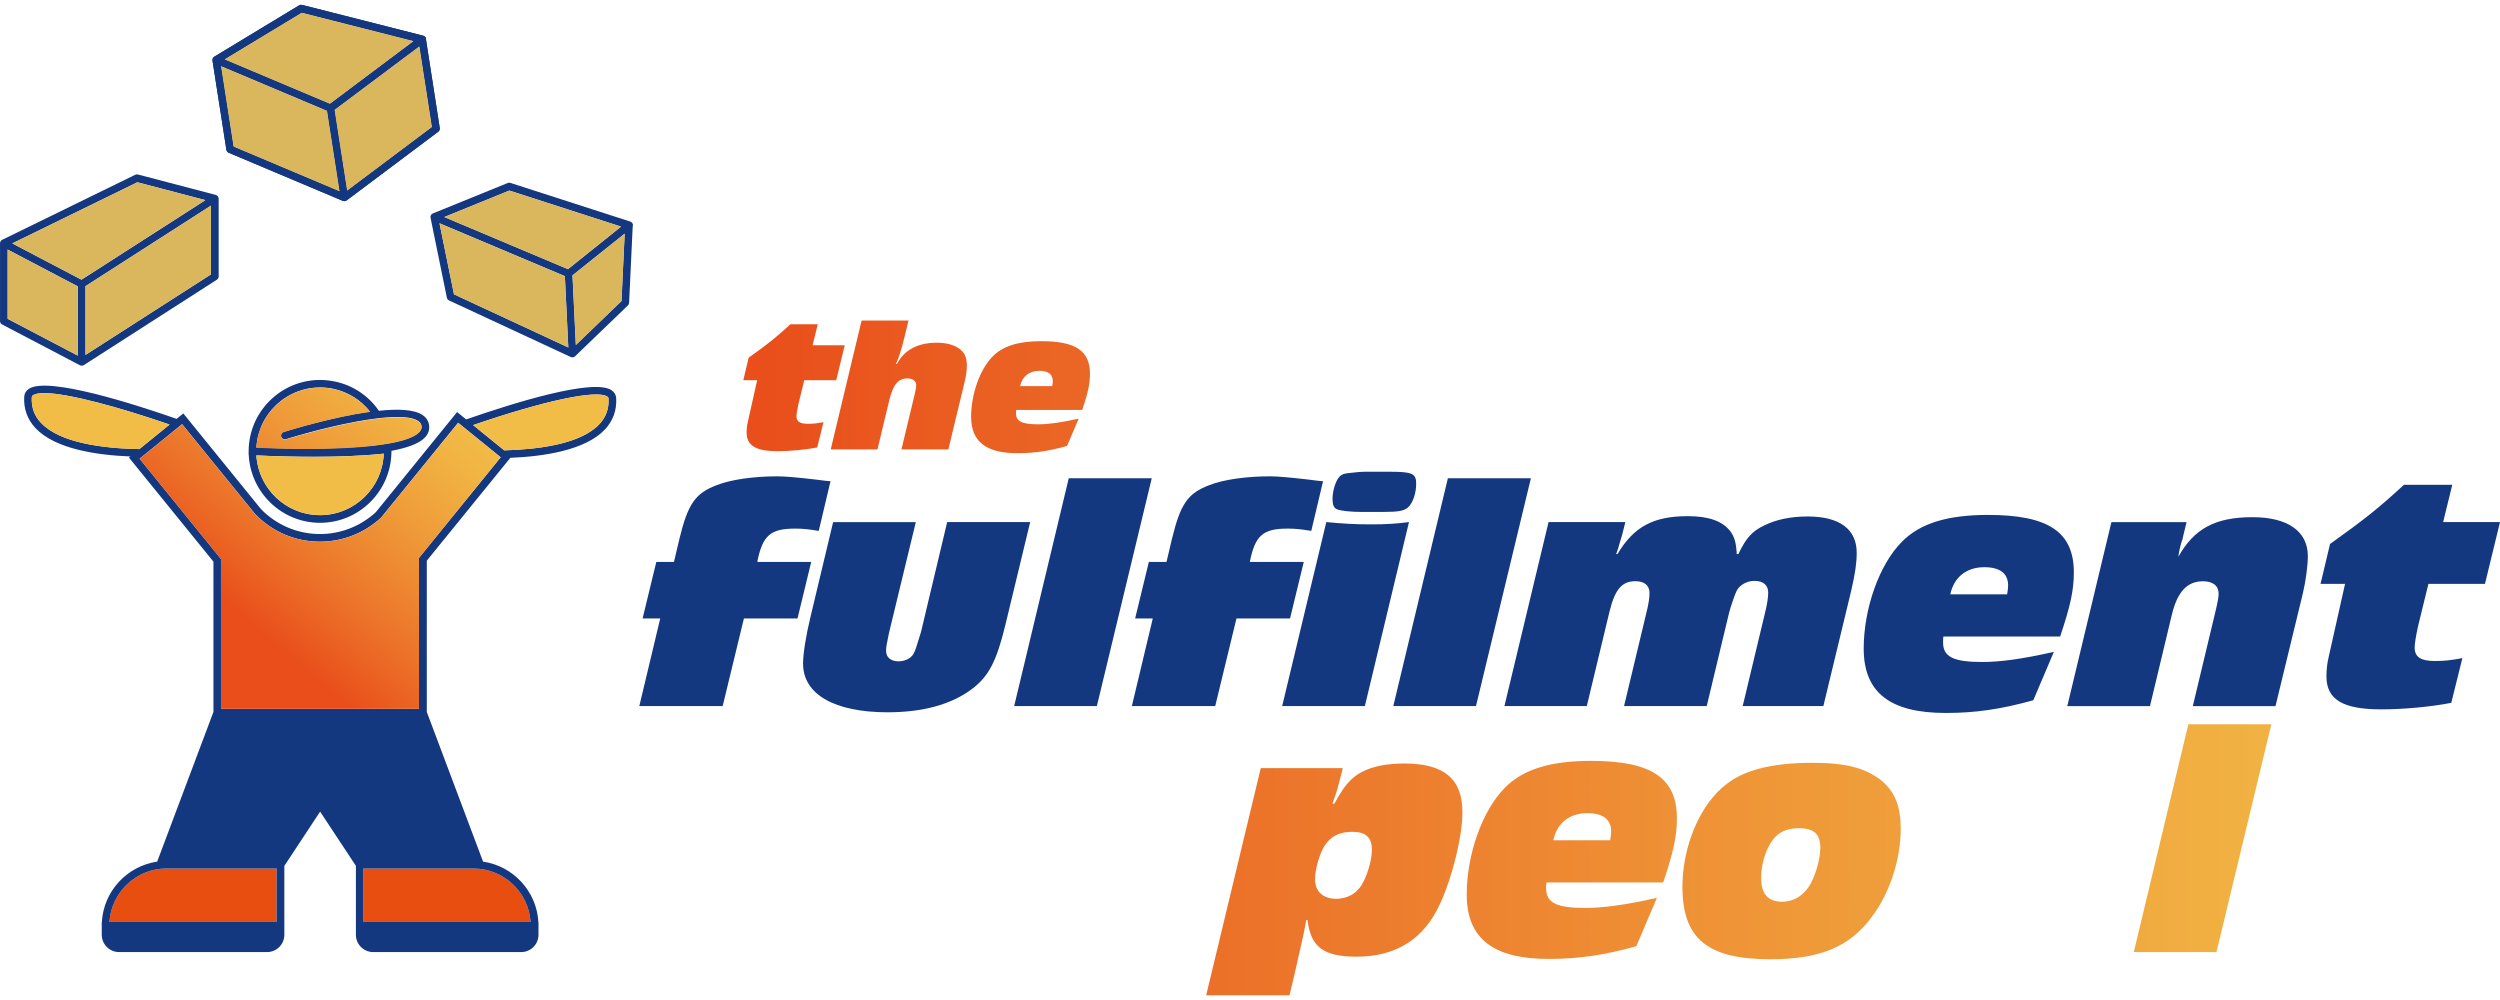 <?xml version="1.0"?>
<svg xmlns="http://www.w3.org/2000/svg" xmlns:xlink="http://www.w3.org/1999/xlink" viewBox="0 0 708.66 283.46"><linearGradient id="a" gradientUnits="userSpaceOnUse" x1="725.07" x2="214.25" y1="109.89" y2="109.89"><stop offset="0" stop-color="#f2bd47"/><stop offset=".16" stop-color="#f1b243"/><stop offset=".43" stop-color="#ef9838"/><stop offset=".78" stop-color="#eb6c27"/><stop offset="1" stop-color="#e94e1b"/></linearGradient><linearGradient id="b" x1="725.07" x2="214.25" xlink:href="#a" y1="109.11" y2="109.11"/><linearGradient id="c" x1="725.07" x2="214.25" xlink:href="#a" y1="112.59" y2="112.59"/><linearGradient id="d" x1="725.07" x2="214.25" xlink:href="#a" y1="249.26" y2="249.26"/><linearGradient id="e" x1="725.07" x2="214.25" xlink:href="#a" y1="243.75" y2="243.75"/><linearGradient id="f" x1="725.07" x2="214.25" xlink:href="#a" y1="244.08" y2="244.08"/><linearGradient id="g" x1="725.07" x2="214.25" xlink:href="#a" y1="237.59" y2="237.59"/><linearGradient id="h" gradientUnits="userSpaceOnUse" x1="126.68" x2="69.96" y1="109.94" y2="176.26"><stop offset="0" stop-color="#f2bd47"/><stop offset=".16" stop-color="#f1b443"/><stop offset=".41" stop-color="#ef9b39"/><stop offset=".73" stop-color="#ec742a"/><stop offset="1" stop-color="#e94e1b"/></linearGradient><linearGradient id="i" x1="114.72" x2="58" xlink:href="#h" y1="99.72" y2="166.03"/><path d="m230.34 97.87h9.11l-2.41 9.9h-9.06l-1.68 6.86c-.31 1.47-.52 2.67-.52 3.35 0 1.52.99 2.15 3.25 2.15 1.47 0 2.57-.11 4.4-.47l-1.78 7.18c-3.2.63-7.65 1.05-11.21 1.05-6.18 0-8.8-1.57-8.8-5.29 0-1 .1-2.05.37-3.14l2.62-11.68h-3.93l1.52-6.39c5.71-4.08 7.8-5.76 11.84-9.48h7.75l-1.47 5.97z" fill="url(#a)"/><path d="m256.32 95.78c-.79 3.3-1.52 5.55-2.36 7.39h.31c1.99-3.93 5.87-6.02 11.26-6.02 2.67 0 4.87.57 6.44 1.73 1.47 1.05 2.1 2.46 2.1 4.77 0 1.21-.21 2.93-.58 4.35l-4.66 19.38h-13.3l3.82-15.92c.21-.89.37-1.73.37-2.2 0-1.26-.94-1.99-2.51-1.99-2.57 0-4.03 1.73-5.08 5.97l-3.4 14.14h-13.25l8.75-36.51h13.3l-1.21 4.93z" fill="url(#b)"/><path d="m288.06 116.2c-.05.37-.05.63-.05.94 0 2.31 1.62 3.14 6.29 3.14 2.83 0 6.39-.47 11.47-1.62l-3.3 7.75c-5.24 1.47-9.32 2.05-14.04 2.05-8.96 0-13.15-3.3-13.15-10.32 0-6.44 2.51-13.51 6.13-17.13 2.88-2.93 7.28-4.3 13.78-4.3 9.69 0 13.78 2.72 13.78 9.22 0 2.88-.58 5.45-2.2 10.27h-18.7zm10.21-6.75c.1-.63.16-1 .16-1.41 0-1.94-1.31-2.93-3.82-2.93-2.88 0-4.87 1.62-5.45 4.35h9.11z" fill="url(#c)"/><g fill="#14387f"><path d="m204.84 200.15h-23.62l5.93-24.83h-5l3.89-16.03h5l1.58-6.67c2.41-9.82 4.45-12.79 10.56-15.1 3.98-1.58 10.47-2.5 17.23-2.5q3.06 0 10.93.93 3.43.46 4.08.46l-3.34 14.08c-2.87-.46-4.45-.65-6.67-.65-7.04 0-9.26 1.94-10.75 9.45h15.29l-3.89 16.03h-15.19l-6.02 24.83z"/><path d="m284.98 177.18c-2.5 10.28-4.73 14.64-9.63 18.25-5.74 4.26-13.8 6.48-23.72 6.48-15.1 0-23.99-5.09-23.99-13.8 0-2.78.83-8.06 2.13-13.34l6.39-26.77h23.44l-7.6 31.41c-.74 3.52-.83 4.08-.83 5.09 0 1.85 1.39 2.96 3.52 2.96 1.85 0 3.52-.83 4.26-2.13.55-1.02.74-1.67 2.13-6.21l7.41-31.13h23.53l-7.04 29.18z"/><path d="m310.92 200.15h-23.44l15.47-64.57h23.53z"/><path d="m344.46 200.15h-23.62l5.93-24.83h-5l3.89-16.03h5l1.58-6.67c2.41-9.82 4.45-12.79 10.56-15.1 3.98-1.58 10.47-2.5 17.23-2.5q3.06 0 10.93.93 3.43.46 4.08.46l-3.34 14.08c-2.87-.46-4.45-.65-6.67-.65-7.04 0-9.26 1.94-10.75 9.45h15.29l-3.89 16.03h-15.19l-6.02 24.83z"/><path d="m386.89 200.15h-23.44l12.51-52.16c4.73.46 8.34.65 12.69.65s7.23-.19 10.75-.65zm-.55-55.03c-3.34 0-6.12-.28-7.32-.74-.93-.37-1.3-1.3-1.3-2.97 0-2.13.83-4.91 1.76-6.02.74-.93 1.39-1.2 3.8-1.39 1.3-.19 2.87-.28 3.52-.28h6.95c6.58 0 7.69.46 7.69 3.43 0 2.59-.93 5.37-2.22 6.58-1.11 1.11-2.87 1.39-7.32 1.39z"/><path d="m418.39 200.15h-23.44l15.47-64.57h23.53z"/><path d="m493.99 200.15 6.3-26.31c.65-2.59.93-4.54.93-5.84 0-2.13-1.39-3.34-3.89-3.34-2.13 0-4.08 1.11-5 2.69-.56 1.11-1.76 4.63-2.23 6.48l-6.3 26.31h-23.44l6.3-26.31c.65-2.5.92-4.45.92-5.74 0-2.13-1.48-3.34-3.98-3.34-3.89 0-5.84 2.32-7.41 8.8l-6.39 26.59h-23.35l12.51-52.16h21.77l-.93 3.71-.74 2.41-.28 1.02c-.09.28-.28.93-.65 1.94h.37c4.63-7.78 10.19-10.75 19.92-10.75 5.93 0 9.82 1.39 12.04 4.26 1.2 1.58 1.67 3.24 1.85 6.48h.46c2.22-4.63 3.89-6.48 7.41-8.15 3.43-1.67 7.51-2.5 12.23-2.5 9.08 0 13.9 3.62 13.9 10.29 0 2.96-.46 6.02-1.58 10.84l-7.87 32.61h-22.88z"/><path d="m550.88 180.42c-.09.65-.09 1.11-.09 1.67 0 4.08 2.87 5.56 11.12 5.56 5 0 11.3-.83 20.29-2.87l-5.83 13.71c-9.26 2.59-16.49 3.61-24.83 3.61-15.84 0-23.25-5.83-23.25-18.25 0-11.4 4.45-23.9 10.84-30.29 5.09-5.19 12.88-7.6 24.37-7.6 17.14 0 24.36 4.82 24.36 16.31 0 5.1-1.02 9.64-3.89 18.16h-33.08zm18.07-11.95c.18-1.11.28-1.76.28-2.5 0-3.43-2.32-5.19-6.76-5.19-5.09 0-8.62 2.87-9.63 7.69h16.12z"/><path d="m618.89 151.79c-.09.65-.28 1.3-.56 2.04q-.65 2.22-.83 3.98c4.45-7.97 10.47-11.21 21.03-11.21 9.91 0 15.66 3.98 15.66 11.03 0 2.59-.56 6.95-1.39 10.47l-7.78 32.06h-23.44l6.21-25.94c.84-3.43 1.11-4.91 1.11-5.93 0-2.23-1.58-3.52-4.45-3.52-4.45 0-7.23 2.96-8.8 9.45l-6.21 25.94h-23.44l12.51-52.16h21.31l-.93 3.8z"/><path d="m692.54 147.99h16.12l-4.26 17.51h-16.03l-2.97 12.14c-.55 2.59-.93 4.73-.93 5.93 0 2.69 1.76 3.8 5.75 3.8 2.59 0 4.54-.19 7.78-.83l-3.15 12.69c-5.65 1.11-13.53 1.85-19.82 1.85-10.93 0-15.57-2.78-15.57-9.36 0-1.76.19-3.61.65-5.56l4.63-20.66h-6.95l2.69-11.3c10.1-7.23 13.8-10.19 20.94-16.77h13.71z"/></g><path d="m380.64 217.72c-1.39 5.56-1.67 6.58-2.96 10.1h.55c1.85-3.34 3.06-5.19 4.82-6.86 3.06-2.97 8.15-4.54 15.01-4.54 11.3 0 16.49 4.35 16.49 13.9 0 6.49-2.78 18.07-6.21 25.57-4.54 10.19-12.51 15.29-23.72 15.29-9.45 0-13.06-2.69-13.99-10.37h-.37c-.56 3.24-.56 3.34-3.15 14.64l-1.58 6.67h-23.62l15.47-64.39h23.25zm-5.01 21.77c-1.57 2.32-2.87 6.86-2.87 9.82 0 3.34 2.32 5.47 5.93 5.47s6.39-1.85 7.88-5c1.3-2.59 2.32-6.48 2.32-8.89 0-3.52-1.76-5.1-5.56-5.1-3.52 0-6.02 1.2-7.69 3.71z" fill="url(#d)"/><path d="m438.36 250.14c-.09.65-.09 1.11-.09 1.67 0 4.08 2.87 5.56 11.12 5.56 5 0 11.3-.83 20.29-2.87l-5.84 13.71c-9.26 2.59-16.49 3.61-24.83 3.61-15.84 0-23.25-5.83-23.25-18.25 0-11.4 4.45-23.9 10.84-30.29 5.1-5.19 12.88-7.6 24.37-7.6 17.14 0 24.37 4.82 24.37 16.31 0 5.1-1.02 9.64-3.89 18.16h-33.07zm18.06-11.95c.19-1.11.28-1.76.28-2.5 0-3.43-2.32-5.19-6.76-5.19-5.1 0-8.62 2.87-9.63 7.69h16.12z" fill="url(#e)"/><path d="m533.51 221.42c3.61 3.06 5.28 7.23 5.28 13.43 0 8.71-3.05 18.25-8.24 25.11-6.21 8.43-14.64 11.95-28.72 11.95-17.88 0-24.92-5.84-24.92-20.57 0-11.58 5.1-23.53 12.51-29.09 5.19-4.08 13.25-6.02 24.28-6.02 9.73 0 15.2 1.48 19.83 5.19zm-31.69 17.7c-1.67 2.78-2.59 6.3-2.59 9.82 0 4.44 1.94 6.67 5.93 6.67 3.06 0 5.65-1.48 7.5-4.17 1.76-2.5 3.34-7.78 3.34-11.12 0-3.89-1.85-5.56-6.11-5.56-3.8 0-6.3 1.39-8.06 4.35z" fill="url(#f)"/><path d="m573.07 217.72c-1.39 5.56-1.67 6.58-2.97 10.1h.56c1.85-3.34 3.06-5.19 4.82-6.86 3.06-2.97 8.15-4.54 15.01-4.54 11.3 0 16.49 4.35 16.49 13.9 0 6.49-2.78 18.07-6.21 25.57-4.54 10.19-12.51 15.29-23.72 15.29-9.45 0-13.06-2.69-13.99-10.37h-.37c-.55 3.24-.55 3.34-3.15 14.64l-1.58 6.67h-23.62l15.47-64.39h23.25zm-5 21.77c-1.58 2.32-2.87 6.86-2.87 9.82 0 3.34 2.31 5.47 5.93 5.47 3.43 0 6.39-1.85 7.87-5 1.3-2.59 2.32-6.48 2.32-8.89 0-3.52-1.76-5.1-5.56-5.1-3.52 0-6.02 1.2-7.69 3.71z" fill="url(#d)"/><path d="m628.29 269.88h-23.44l15.47-64.57h23.53z" fill="url(#g)"/><path d="m662.29 250.14c-.09.65-.09 1.11-.09 1.67 0 4.08 2.87 5.56 11.12 5.56 5 0 11.3-.83 20.29-2.87l-5.83 13.71c-9.26 2.59-16.49 3.61-24.83 3.61-15.84 0-23.25-5.83-23.25-18.25 0-11.4 4.45-23.9 10.84-30.29 5.09-5.19 12.88-7.6 24.37-7.6 17.14 0 24.36 4.82 24.36 16.31 0 5.1-1.02 9.64-3.89 18.16h-33.08zm18.07-11.95c.18-1.11.28-1.76.28-2.5 0-3.43-2.32-5.19-6.76-5.19-5.09 0-8.62 2.87-9.63 7.69h16.12z" fill="url(#e)"/><path d="m61.95 56.21s0-.05 0-.08c0-.02-.01-.04-.02-.05-.01-.06-.03-.11-.05-.17-.02-.04-.03-.08-.05-.12-.03-.05-.06-.09-.09-.14-.03-.04-.05-.07-.08-.1-.04-.04-.08-.07-.13-.1-.04-.03-.07-.06-.11-.08 0 0-.01-.01-.02-.02-.05-.03-.1-.04-.15-.06-.03-.01-.06-.03-.09-.04l-22.06-5.79c-.25-.07-.52-.04-.75.07l-37.74 18.45s-.02.02-.04.03c-.02 0-.03.01-.05.02-.03.02-.06.05-.09.07-.03.03-.07.05-.1.08-.04.04-.07.08-.11.13-.02.03-.05.06-.07.1-.03.05-.05.1-.07.16-.01.04-.03.07-.04.1-.02.06-.02.13-.03.2 0 .03-.01.05-.01.08s0 0 0 0v22.06c0 .4.22.77.58.96l22.05 11.56s0 0 0 0h.02s.1.05.16.07c.03 0 .06.03.09.03.09.02.17.03.26.03.1 0 .2-.01.3-.04.03 0 .06-.03.09-.04.06-.02.12-.04.18-.08h.01.01l37.73-24.22c.31-.2.5-.54.5-.91v-22.06s0-.06-.01-.09zm-23.02-4.54 19.28 5.06-35.12 22.55-19.61-10.28 35.44-17.32zm-36.76 19.08 11.55 6.06 8.34 4.38v19.62l-19.89-10.43v-19.62zm57.62 7.03-35.56 22.83v-19.49l35.56-22.83z" fill="#14387f"/><path d="m58.21 56.73-19.28-5.06-35.44 17.32 19.6 10.28z" fill="#dab65c"/><path d="m2.17 90.36 19.89 10.44v-19.62l-8.34-4.37-11.55-6.06z" fill="#dab65c"/><path d="m59.79 58.29-35.56 22.83v19.48l35.56-22.82z" fill="#dab65c"/><path d="m124.66 36.32-3.89-25.01c.02-.12.02-.23 0-.35-.08-.41-.39-.74-.8-.84l-34.34-8.73c-.28-.07-.58-.03-.83.12l-24.06 14.56s-.03.03-.05.04-.04.02-.06.03c-.02.02-.04.04-.06.06-.04.03-.07.07-.1.1-.03.04-.06.08-.08.12s-.05.08-.07.12c-.02.05-.04.09-.05.14-.01.04-.03.09-.03.13 0 .05 0 .1-.01.16v.1.04.05l3.94 25.31c.06.37.3.69.65.83l32.37 13.65s0 0 0 0c.13.05.27.08.41.08.12 0 .23-.02.35-.06.03-.01.06-.04.1-.05.07-.03.15-.06.21-.11l25.98-19.48c.32-.24.48-.64.42-1.03zm-39.13-32.71 31.67 8.05-23.41 17.56-.27.2-21.85-9.22-7.99-3.37 21.85-13.22zm-22.86 15.15 30.02 12.66 3.54 22.79-30.02-12.66zm35.74 35.26-3.05-19.64-.5-3.25 24.02-17.98 3.55 22.85-24.01 18.01z" fill="#14387f"/><path d="m179.4 63.65c-.07-.39-.35-.71-.73-.84l-34.01-10.97c-.24-.08-.51-.07-.74.03l-21.21 8.63s0 0-.01 0c-.1.04-.19.09-.27.16s-.15.14-.21.23c-.01.02-.02.05-.04.07-.04.06-.07.13-.1.2-.01.03-.01.07-.02.11-.01.06-.03.13-.03.19v.03c0 .03.01.06.01.09v.13l4.63 22.68c.07.34.29.62.61.77l34.53 16.05s.02 0 .03.01c0 0 .02.01.03.01h.04c.12.04.24.07.36.07s.24-.03.36-.07c.04-.01.07-.03.11-.05.05-.02.09-.04.14-.07.04-.03.07-.06.1-.09.01-.01.03-.02.04-.03l14.98-14.42c.2-.19.32-.45.33-.73l1.02-21.64c.07-.18.09-.39.06-.59zm-35.03-9.63 31.67 10.22-15.04 12.06-35.05-14.78zm-15.68 29.41-4.11-20.13 17.01 7.17 18.53 7.81.97 20.21zm34.54 14.37-.95-19.75 14.79-11.82-.9 19.1-12.94 12.46z" fill="#14387f"/><path d="m31.02 261.33h47.38v-15.14h-31.19c-8.58 0-15.63 6.7-16.19 15.14z" fill="#e84e0f"/><path d="m134.21 246.2h-31.19v15.14h47.38c-.56-8.44-7.61-15.14-16.19-15.14z" fill="#e84e0f"/><path d="m144.61 129.78c9.63-.39 21.41-2.17 26.92-8.1 2.26-2.44 3.32-5.4 3.14-8.81-.05-.93-.5-1.71-1.31-2.26-5.15-3.45-27.78 3.6-41.22 8.28l-2.57-2.09-23.07 28.42c-4.35 3.97-9.95 6.16-15.78 6.16-6.38 0-12.36-2.55-16.77-7.1l-21.99-27.09-1.9 1.54c-11.24-3.93-36.48-12.13-41.89-8.51-.81.54-1.26 1.32-1.31 2.26-.18 3.42.89 6.4 3.18 8.85 5.5 5.88 17.12 7.67 26.91 8.06l-.4.32 23.95 29.5v42.6l-15.95 42.43c-8.52 1.25-15.17 8.35-15.68 17.09h-.03v3.65c0 2.7 2.2 4.9 4.9 4.9h41.96c2.7 0 4.9-2.2 4.9-4.9v-19.54l10.14-15.37 10.14 15.36v19.55c0 2.7 2.2 4.9 4.9 4.9h41.96c2.7 0 4.9-2.2 4.9-4.9v-3.65h-.03c-.51-8.74-7.16-15.84-15.68-17.09l-15.95-42.43v-42.88l23.67-29.15zm27.53-17.36c.28.19.34.36.35.57.15 2.83-.69 5.19-2.56 7.21-5.31 5.72-17.53 7.22-27 7.46l-8.33-6.76-.49-.4c20.19-6.93 35.03-10.1 38.03-8.08zm-160.54 7.43c-1.9-2.03-2.75-4.4-2.59-7.25.01-.21.08-.38.35-.57.62-.41 1.69-.6 3.15-.6 6.73 0 21.51 4.06 35.56 8.92l-8.56 6.95c-9.8-.17-22.44-1.61-27.9-7.45zm66.8 141.48h-47.38c.56-8.44 7.61-15.14 16.19-15.14h31.19zm55.81-15.13c8.58 0 15.63 6.7 16.19 15.14h-47.38v-15.14zm-15.44-88.04v42.76h-56.13v-42.48l-23.07-28.42.68-.55 5.8-4.71 5.57-4.53 20.69 25.48c4.88 5.05 11.41 7.83 18.39 7.83 6.41 0 12.55-2.41 17.31-6.79l21.86-26.91 12.05 9.78-23.15 28.52z" fill="#14387f"/><path d="m90.71 148.2c11.04 0 20.03-8.87 20.24-19.86h.01s0-.18 0-.18c0-.07 0-.14 0-.21 0-.05 0-.1 0-.15 4.23-.8 7.61-1.95 9.31-3.6.97-.94 1.44-2.01 1.4-3.2-.04-1.35-.66-2.49-1.79-3.29-2.36-1.68-7.09-1.84-12.48-1.27-2.87-4.19-7.29-7.21-12.44-8.29-.41-.09-.83-.16-1.25-.22-.06 0-.12-.02-.19-.03-.37-.05-.75-.09-1.13-.12-.09 0-.18-.02-.27-.03-.46-.03-.92-.05-1.39-.05-11.17 0-20.25 9.08-20.25 20.25v1.02h.03c.54 10.7 9.4 19.23 20.23 19.23zm0-2.17c-9.59 0-17.45-7.5-18.04-16.94 1.71.09 5.04.24 9.2.31 2.16.05 4.54.08 7.05.08 6.44 0 13.66-.21 19.86-.89-.34 9.67-8.31 17.44-18.07 17.44zm-18.03-19.34c.01-.13.03-.26.04-.39.02-.17.04-.35.05-.52.1-.79.22-1.58.42-2.34.06-.25.15-.48.22-.73.15-.49.31-.97.5-1.44.09-.23.18-.46.29-.69.04-.09.07-.18.11-.27.61-1.32 1.39-2.54 2.29-3.66.14-.18.28-.37.43-.54.04-.05.09-.1.13-.15.23-.26.47-.5.71-.74.06-.06.11-.11.16-.17l.3-.3c.14-.13.28-.24.42-.37.32-.29.65-.56.99-.83.11-.08.22-.16.33-.24.18-.13.35-.25.53-.38.68-.46 1.38-.86 2.12-1.23.22-.1.44-.21.67-.31.12-.05.24-.12.37-.17.1-.04.21-.08.31-.12.03-.01.07-.02.1-.04.06-.02.12-.04.19-.07.43-.16.87-.32 1.31-.45.04 0 .08-.02.12-.03.44-.13.89-.24 1.35-.33.07-.01.14-.02.21-.04.12-.02.25-.03.37-.06.25-.04.49-.07.74-.11.17-.02.33-.05.5-.07.57-.05 1.14-.08 1.73-.08h.09.23c.37 0 .74.02 1.1.05.09 0 .19.02.28.02.63.06 1.24.15 1.85.27.06.01.11.02.17.03 1.06.22 2.08.53 3.05.92.96.39 1.89.86 2.76 1.4.02.01.04.02.06.03.41.26.82.54 1.21.83.05.04.1.08.15.11.36.28.71.56 1.05.87.03.02.05.04.08.07.34.31.67.64.99.97.07.07.14.15.21.22.31.34.62.69.91 1.06-10.48 1.46-22.43 5.11-24.46 5.75-.57.18-.89.79-.71 1.36s.79.89 1.36.71c.3-.1.63-.2.97-.3.1-.03.21-.06.32-.1.25-.08.52-.15.79-.23.12-.04.24-.07.36-.11.28-.08.58-.17.88-.25.11-.03.22-.06.34-.1.86-.25 1.78-.5 2.74-.76.02 0 .04-.01.06-.02.46-.12.94-.25 1.42-.38l.21-.06c.46-.12.93-.24 1.41-.36.05-.01.09-.02.14-.04 2.18-.55 4.5-1.09 6.84-1.59h.01c2.35-.5 4.72-.94 6.99-1.28h.06c3.17-.48 6.15-.76 8.61-.71h.19c.39.01.76.03 1.12.06.06 0 .12 0 .18.01.41.04.8.08 1.16.14h.02c.34.06.65.13.95.21.09.02.17.05.25.07.22.07.43.14.62.22.08.03.15.06.23.09.25.11.48.24.68.38.58.42.86.92.88 1.59.02.56-.23 1.07-.75 1.57-.17.16-.36.32-.58.48-.05.04-.12.07-.18.11-.17.11-.34.23-.53.33-.07.04-.14.07-.21.11-.2.11-.4.21-.62.31-.07.03-.14.06-.21.09-.24.1-.48.21-.75.3-.06.02-.12.04-.18.06-.28.1-.57.2-.88.3-.05.02-.1.03-.15.04-.33.1-.67.2-1.02.29-.04 0-.08.02-.12.03-.37.1-.75.19-1.14.27-.03 0-.06.01-.1.02-.4.09-.82.17-1.25.26h-.02c-10.58 2.01-28.03 1.77-37.25 1.32h.01c-.07 0-.14-.01-.21-.02-.04 0-.07 0-.1 0-.23-.01-.44-.02-.63-.03 0-.07.02-.15.02-.22z" fill="#14387f"/><path d="m9.36 112.03c-.28.19-.34.36-.35.57-.15 2.85.7 5.22 2.59 7.25 5.46 5.84 18.1 7.28 27.9 7.45l8.56-6.95c-14.05-4.85-28.82-8.92-35.56-8.92-1.45 0-2.53.19-3.15.6z" fill="#f2bd47"/><path d="m172.5 112.99c-.01-.21-.07-.38-.35-.57-3-2.02-17.84 1.15-38.03 8.08l8.82 7.16c9.47-.24 21.69-1.74 27-7.46 1.88-2.02 2.71-4.38 2.56-7.21z" fill="#f2bd47"/><path d="m81.87 129.4c-4.16-.08-7.5-.22-9.2-.31.22 3.53 1.46 6.79 3.43 9.48 0 .01.02.02.02.03.32.43.65.85 1 1.25.02.02.04.05.06.07.34.39.71.76 1.08 1.12.03.03.06.06.1.09.37.35.76.68 1.16 1 .04.03.09.07.13.1.4.31.81.6 1.23.87.05.03.1.07.15.1.42.27.85.52 1.3.75.06.03.11.06.17.09.45.23.9.44 1.37.63.06.02.12.05.17.07.47.19.95.36 1.44.51.05.02.11.03.16.05.5.15 1.01.27 1.52.38.04 0 .09.02.14.02.53.1 1.07.18 1.61.24h.08c.57.05 1.14.08 1.72.08s1.19-.03 1.77-.09h.05c.57-.06 1.13-.14 1.68-.25.03 0 .06 0 .08-.01.54-.11 1.08-.25 1.6-.4.03-.01.07-.02.11-.03.52-.16 1.02-.34 1.52-.54.04-.02.08-.03.11-.05.49-.2.97-.43 1.44-.68l.12-.06c.47-.25.92-.52 1.36-.81.04-.02.07-.05.11-.07.44-.29.87-.6 1.28-.93.03-.03.06-.05.1-.08.41-.33.81-.68 1.19-1.05l.08-.08c.38-.37.75-.76 1.1-1.16.02-.02.04-.05.06-.07.35-.41.68-.83.99-1.27.02-.02.03-.04.05-.06.31-.45.61-.91.88-1.38.01-.02.02-.04.03-.05.27-.48.53-.97.76-1.48 0-.01.01-.03.02-.04.23-.51.44-1.03.62-1.57 0 0 0-.02 0-.03.18-.54.34-1.09.48-1.65 0 0 0-.01 0-.02.13-.57.24-1.14.32-1.72.08-.59.13-1.18.15-1.79-6.21.68-13.43.89-19.86.89-2.51 0-4.89-.03-7.05-.08z" fill="#f2bd47"/><path d="m124.66 36.32-3.89-25.01c.02-.12.02-.23 0-.35-.08-.41-.39-.74-.8-.84l-34.34-8.73c-.28-.07-.58-.03-.83.12l-24.06 14.56s-.03.03-.05.04-.04.02-.06.03c-.02.02-.04.04-.06.06-.04.03-.07.07-.1.1-.03.04-.06.08-.08.12s-.05.08-.07.12c-.02.05-.04.09-.05.14-.01.04-.03.09-.03.13 0 .05 0 .1-.01.16v.1.04.05l3.94 25.31c.06.37.3.69.65.83l32.37 13.65s0 0 0 0c.13.05.27.08.41.08.12 0 .23-.02.35-.06.03-.01.06-.04.1-.05.07-.03.15-.06.21-.11l25.98-19.48c.32-.24.48-.64.42-1.03zm-39.13-32.71 31.67 8.05-23.41 17.56-.27.2-21.85-9.22-7.99-3.37 21.85-13.22zm-22.86 15.15 30.02 12.66 3.54 22.79-30.02-12.66zm35.74 35.26-3.05-19.64-.5-3.25 24.02-17.98 3.55 22.85-24.01 18.01z" fill="#14387f"/><path d="m66.22 41.55 30.02 12.66-3.54-22.79-30.03-12.66z" fill="#dab65c"/><path d="m93.79 29.21 23.41-17.55-31.67-8.05-21.85 13.22 7.99 3.37 21.85 9.21z" fill="#dab65c"/><path d="m122.42 36.01-3.56-22.85-24.01 17.97.5 3.25 3.06 19.64z" fill="#dab65c"/><path d="m144.37 54.02-18.42 7.5 35.05 14.78 15.04-12.06z" fill="#dab65c"/><path d="m141.59 70.47-17-7.17 4.1 20.13 32.41 15.07-.98-20.21z" fill="#dab65c"/><path d="m176.18 85.34.9-19.1-14.79 11.81.94 19.75z" fill="#dab65c"/><path d="m62.64 200.92h56.13v-42.76l23.15-28.52-12.05-9.78-21.86 26.91c-4.75 4.38-10.9 6.79-17.31 6.79-6.98 0-13.51-2.78-18.39-7.83l-20.69-25.48-12.05 9.79 23.07 28.42v42.48z" fill="url(#h)"/><path d="m73.58 126.97c12.43.61 39.87.83 45.18-4.33.52-.5.76-1.02.75-1.57-.02-.67-.3-1.18-.88-1.59-5.33-3.79-28.9 2.39-37.54 5.09-.57.18-1.18-.14-1.36-.71s.14-1.18.71-1.36c2.04-.64 13.98-4.29 24.46-5.75-3.3-4.2-8.41-6.87-14.19-6.87-9.63 0-17.52 7.56-18.05 17.06.27.01.58.03.94.04h-.01z" fill="url(#i)"/><path d="m0 0h708.66v283.46h-708.66z" fill="none"/></svg>

